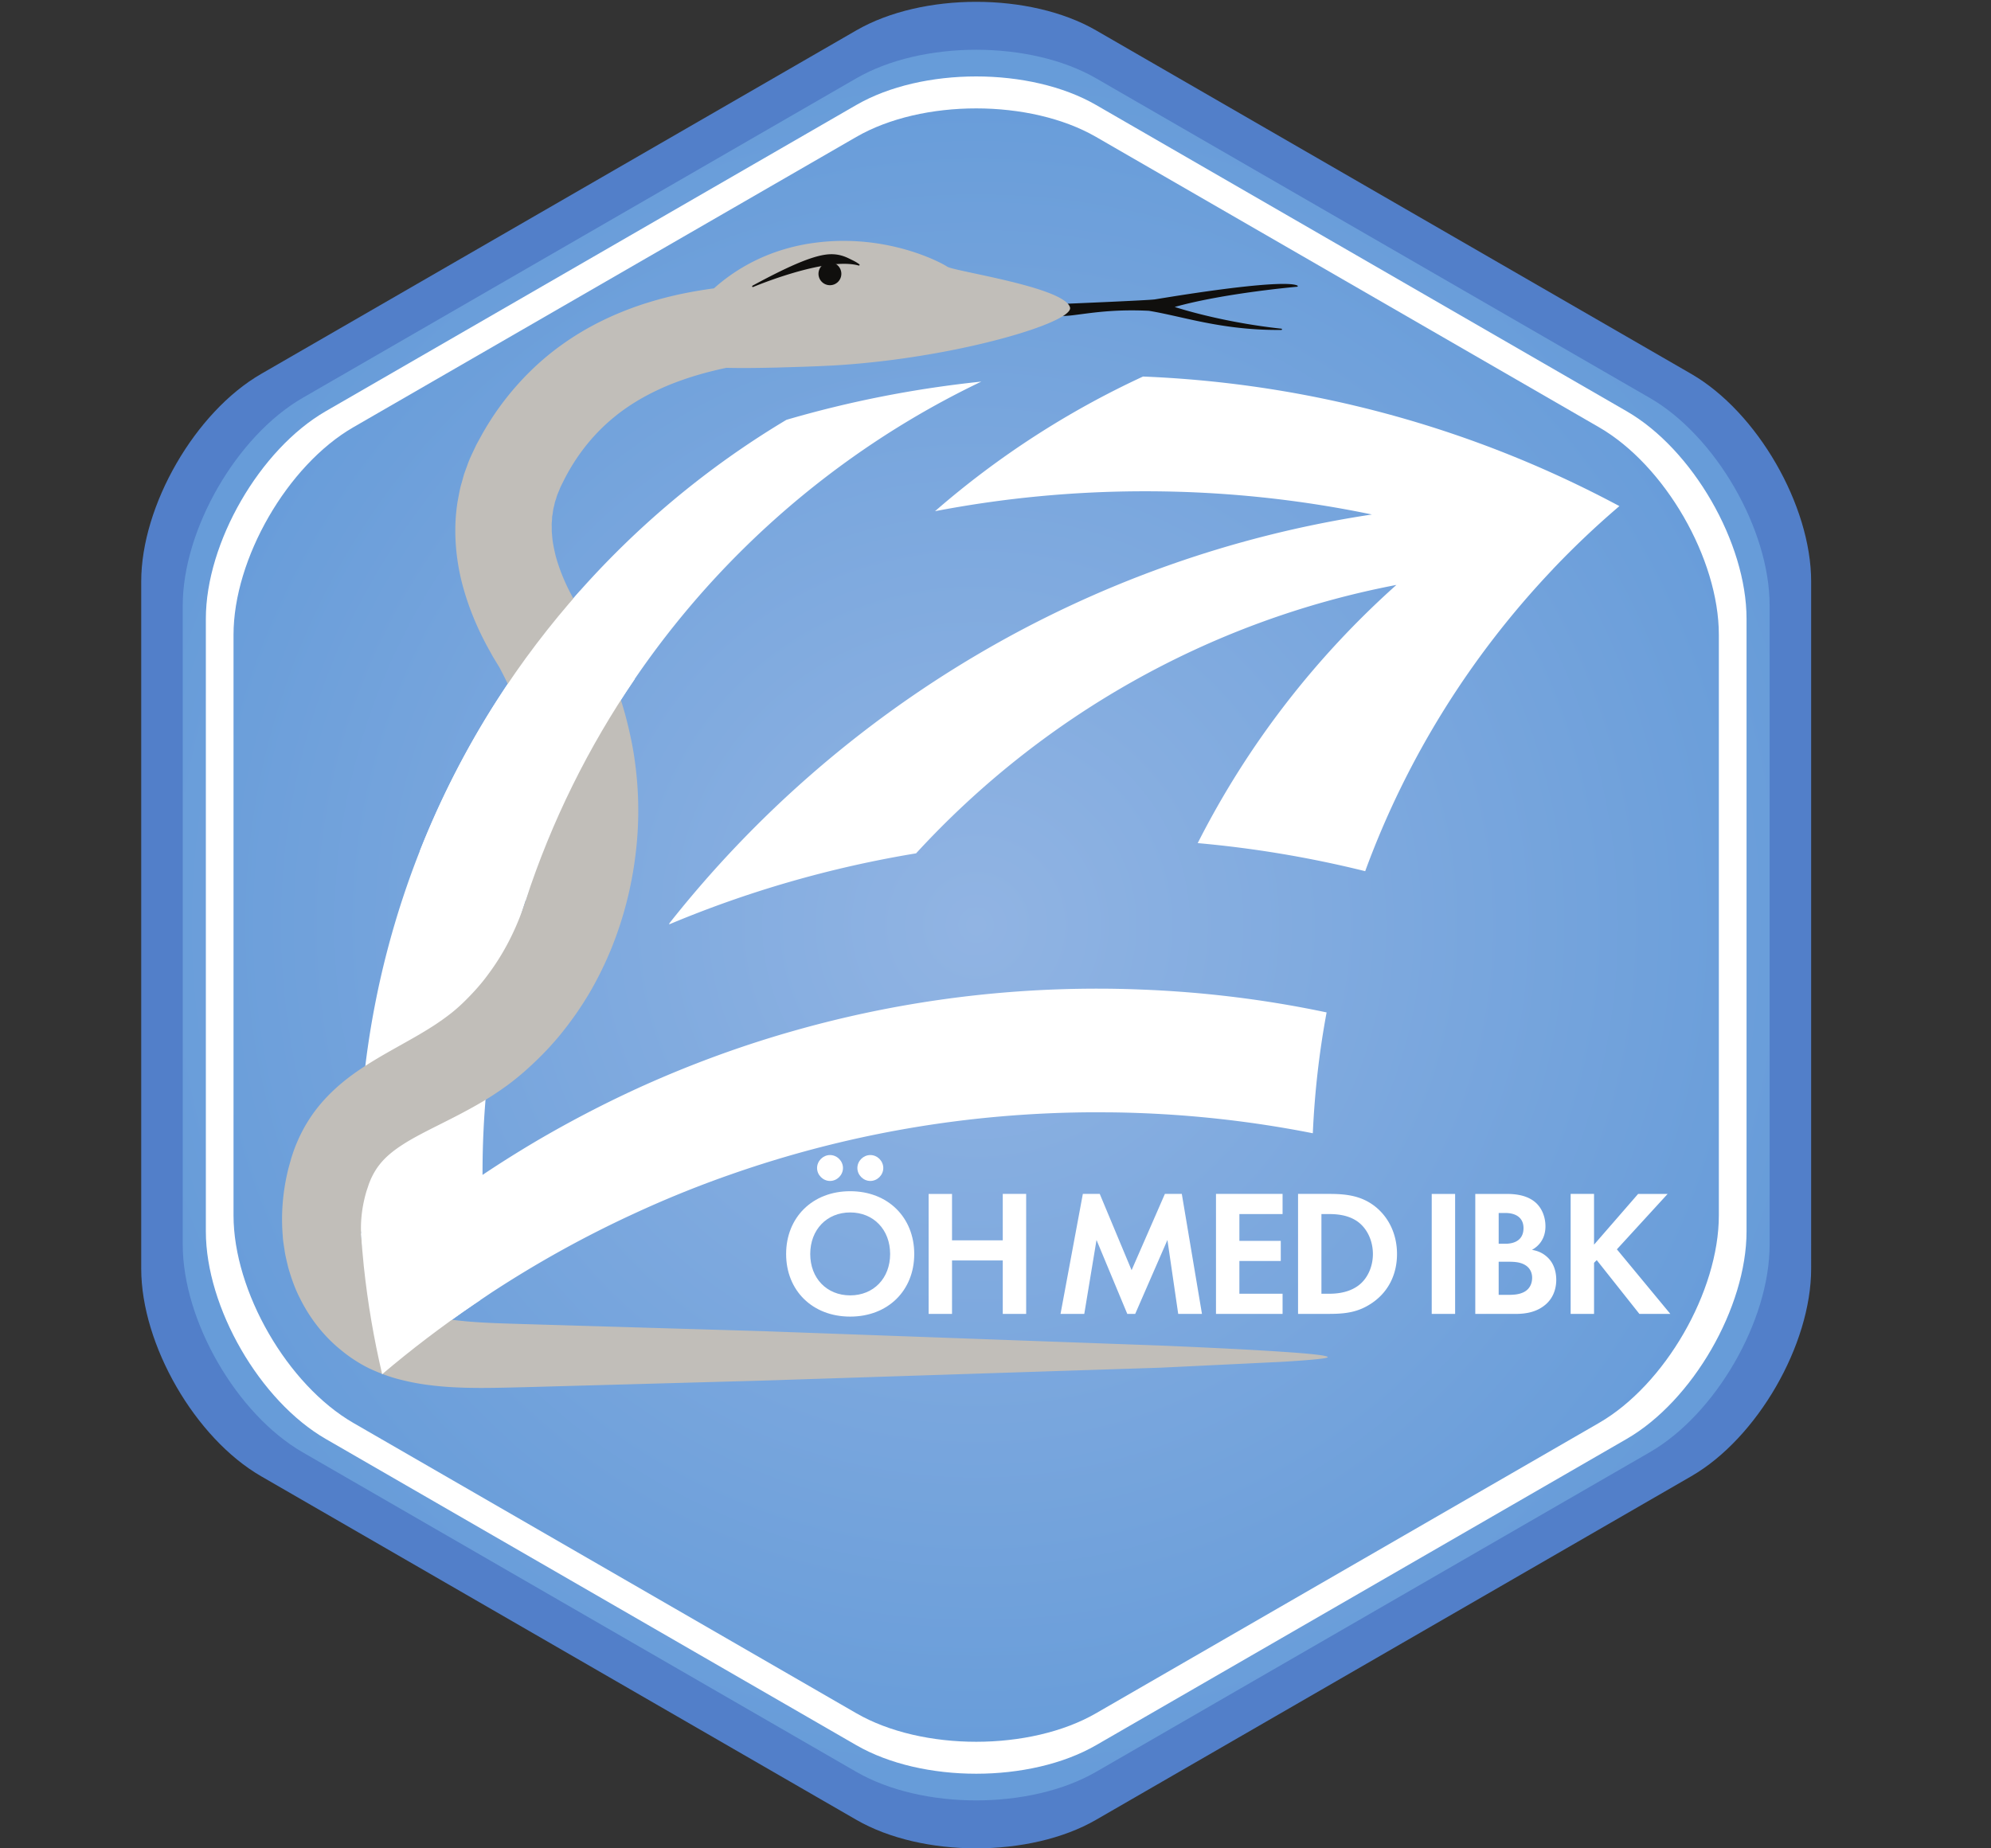 <svg xmlns="http://www.w3.org/2000/svg" width="140" height="130" xmlns:v="https://vecta.io/nano">
  <rect width="100%" height="100%" fill="#333333" stroke="none"/>
  <defs>
    <clipPath id="A">
      <path
        d="M206.035 562.8c-96.594 55.77-175.62 192.64-175.62 304.18v971.7c0 111.54 79.027 248.42 175.62 304.18l841.515 485.86c96.6 55.76 254.65 55.76 351.23 0l841.53-485.86c96.6-55.76 175.6-192.64 175.6-304.18v-971.7c0-111.54-79.02-248.4-175.6-304.18L1398.78 76.95c-96.58-55.77-254.64-55.77-351.23 0z" />
    </clipPath>
    <radialGradient fx="0" fy="0" cx="0" cy="0" r="1" gradientUnits="userSpaceOnUse"
      gradientTransform="matrix(1256.78,0,0,-1256.78,1223.17,1352.83)" spreadMethod="pad" id="B">
      <stop offset="0" stop-color="#91b4e3" />
      <stop offset="1" stop-color="#679cd9" />
    </radialGradient>
  </defs>
  <g transform="matrix(0.048 0 0 -0.048 9.93 130)">
    <g clip-path="url(#A)">
      <path
        d="M206.035 562.8c-96.594 55.77-175.62 192.64-175.62 304.18v971.7c0 111.54 79.027 248.42 175.62 304.18l841.515 485.86c96.6 55.76 254.65 55.76 351.23 0l841.53-485.86c96.6-55.76 175.6-192.64 175.6-304.18v-971.7c0-111.54-79.02-248.4-175.6-304.18L1398.78 76.95c-96.58-55.77-254.64-55.77-351.23 0L206.035 562.8"
        fill="url(#B)" />
    </g>
    <path
      d="M2385.5 884.54c0-111.54-79.03-248.418-175.62-304.18l-811.1-468.29c-96.6-55.77-254.65-55.77-351.24 0l-811.1 468.29C139.86 636.12 60.828 773 60.828 884.54v936.58c0 111.53 79.03 248.4 175.62 304.18l811.1 468.3c96.6 55.77 254.65 55.77 351.24 0l811.1-468.3c96.58-55.77 175.6-192.65 175.6-304.18zM1398.8 2663.82c-96.6 55.77-254.65 55.77-351.24 0l-871.933-503.4C79.027 2104.65 0 1967.77 0 1856.23V849.422C0 737.89 79.027 601 175.617 545.238L1047.55 41.82c96.6-55.762 254.65-55.762 351.24 0l871.94 503.418c96.58 55.762 175.6 192.653 175.6 304.184V1856.23c0 111.54-79.03 248.42-175.6 304.2l-871.94 503.4"
      fill="#527fc9" />
    <g fill="#fff">
      <path
        d="M135.223 927.488c0-111.54 79.03-248.418 175.62-304.18l736.706-425.34c96.6-55.758 254.65-55.758 351.24 0l736.7 425.34c96.6 55.76 175.62 192.64 175.62 304.18v850.682c0 111.53-79.03 248.4-175.62 304.17l-736.7 425.34c-96.6 55.76-254.65 55.76-351.24 0l-736.706-425.34c-96.6-55.76-175.62-192.64-175.62-304.17zM1398.8 151.148c-96.6-55.757-254.65-55.757-351.24 0l-777.265 448.75c-96.6 55.774-175.617 192.64-175.617 304.18v897.492c0 111.54 79.027 248.4 175.617 304.18l777.265 448.75c96.6 55.77 254.65 55.77 351.24 0l777.26-448.75c96.6-55.77 175.62-192.64 175.62-304.18V904.078c0-111.54-79.03-248.406-175.62-304.18l-777.26-448.75m-330.7 864.722c10.28 0 18.98-8.7 18.98-19 0-10.27-8.7-18.957-18.98-18.957s-18.98 8.687-18.98 18.957c0 10.3 8.7 19 18.98 19zm-59.05 0c10.28 0 18.98-8.7 18.98-19 0-10.27-8.7-18.957-18.98-18.957s-18.98 8.687-18.98 18.957c0 10.3 8.703 19 18.98 19zm88.05-145c0 35.6-24.26 60.9-58.52 60.9-34.27 0-58.525-25.3-58.525-60.9 0-35.57 24.255-60.617 58.525-60.617 34.26 0 58.52 25.047 58.52 60.617zm35.32 0c0-53.488-38.5-91.73-93.84-91.73-55.357 0-93.842 38.243-93.842 91.73 0 53.512 38.485 92.012 93.842 92.012 55.35 0 93.84-38.5 93.84-92.012" />
      <path
        d="M1187.77 890.918h74.33v68.004h34.27V783.1h-34.27v78.3h-74.33v-78.3h-34.26v175.813h34.26V890.92m191.63 68.003h24.77l46.66-111.762 48.77 111.762h24.78l29.53-175.813h-34.8l-15.8 108.332-47.2-108.332h-11.6l-45.08 108.332-17.92-108.332h-34.8l32.7 175.813m292.6-29.524h-63.28v-39.27h60.63v-29.52h-60.63v-47.98H1672v-29.52h-97.54V958.92H1672v-29.524m56.92-116.767h10.55c8.7 0 27.67.543 42.97 11.6 13.96 10.02 21.88 27.938 21.88 46.65 0 18.46-7.66 36.383-21.63 46.94-14.24 10.54-31.63 11.578-43.22 11.578h-10.55zm11.6 146.293c24.52 0 45.87-2.633 65.38-17.133 21.36-16.07 33.74-41.64 33.74-70.9s-12.13-54.57-35.3-70.9c-20.57-14.5-39.8-16.87-64.33-16.87h-45.34v175.813h45.86m184.24-.01V783.1h-34.28v175.813h34.28m63.8-147.873h14.76c6.32 0 15.8.25 23.45 4.75 8.44 5.008 10.8 13.437 10.8 20.3 0 5.52-1.83 15.027-12.92 20.04-7.37 3.418-16.07 3.418-23.44 3.418h-12.66zm0 74.86h9.75c5.27 0 26.63.54 26.63 22.93 0 16.1-12.4 22.14-26.37 22.14h-10zm9.23 73.012c9.74 0 28.73 0 42.96-11.063 10.28-7.898 16.34-21.597 16.34-36.38 0-22.68-15.02-31.902-19.77-34.53 11.6-1.847 18.46-6.86 22.94-11.078 10.54-10.012 12.65-23.723 12.65-32.94 0-10.282-2.9-24.77-15.03-35.578-13.18-11.614-29.25-14.243-44.54-14.243h-59.05v175.813h43.5m130.47-74.323l64.58 74.332h43.23l-74.34-81.184 78.3-94.63h-45.34l-62.47 78.813-3.95-3.953v-74.86H2094V958.93h34.27V884.6m-391.77 340.22c-10.74-57.7-17.53-116.84-20.2-177.03-95.1 18.82-193.2 29.3-293.48 30.6l-22.1.14c-189.68 0-371.76-32.57-540.934-92.442h-.07C812.92 969.618 767.256 951 722.58 930.33c-73.336-33.7-143.684-72.85-210.58-116.7l-24.597-16.558c-46.625-31.8-91.496-65.9-134.414-102.32-12.102 51.48-21.145 104.18-26.867 157.86-4.766 45.16-7.27 91-7.27 137.46 0 26.2.816 52.24 2.348 78.1 13.488 224.84 84.88 434.07 199.363 613.1 107.52 168 253.055 309.34 424.582 411.88 92.055 26.93 187.555 45.8 285.585 56.03-147.63-70.56-279.694-168.6-389.577-287.33-162.246-175.58-276.223-396.44-320.528-641.65-13.554-74.62-20.64-151.58-20.64-230.158v-3.293c24.828 16.64 50.098 32.52 75.906 47.87 48.813 28.77 99.223 55.16 151.102 79 71.402 32.57 145.535 60.2 222.097 82.32h.094c143.346 41.45 294.776 63.74 451.536 63.74 20.63 0 41.22-.4 61.62-1.22 93.7-3.47 185.23-14.83 274.17-33.6m428.92 741.9c-33.98-28.96-66.34-59.68-97.05-91.93-.18-.27-.46-.5-.54-.68-119.6-125.92-213.9-276.05-274.82-442.35-79.63 19.78-161.6 33.67-245.34 41.15 72.85 143.78 172 271.95 291.07 378.3-276.14-52.84-520.9-194.18-703.64-393.3-126.1-20.8-247.258-56.04-361.75-104.12a17.56 17.56 0 0 0 .563 1.89c249.298 315.38 613.198 535.94 1028.928 598.74-107.3 22.33-218.4 34.02-332.3 34.02-105.2 0-208.06-10.02-307.7-29.2 91.16 79.36 193.7 145.98 304.7 197.32h.1c213.37-8.66 416.02-58.5 600.35-141.83 31.82-14.35 63.08-29.78 93.76-46.06 1.27-.63 2.44-1.32 3.66-1.95" />
    </g>
    <path
      d="M1694.22 2288.96c-.1-.4-.4-.73-.8-.77-1.07-.1-107.58-9.44-179.43-29.64 13.4-4.33 74.25-22.92 156.34-31.85.48-.04.86-.5.8-.95-.03-.45-.42-.85-.85-.85-13.34-.14-26.76.2-40 1.13-43.47 2.93-78.92 10.86-110.15 17.9-15.6 3.47-30.3 6.77-44.05 9-45.75 2.2-76.3-2-100.23-5.1-12.18-1.63-20.97-2.76-27.2-2.35-2.95.17-5.18.72-6.86 1.62a.96.96 0 0 0-.49.68.75.75 0 0 0 .31.76l15.25 14.57c.16.14.34.24.57.24 1.18.04 119.06 4.95 127.48 6.3l8.53 1.4c9.8 1.53 143.6 24.04 189.24 20.98 5.22-.37 8.8-1.05 11.04-2.13.37-.17.55-.54.5-.94"
      fill="#100f0d" />
    <path
      d="M617.13 1196.27c15.18 18.93 28.867 38.88 40.965 59.6a520.11 520.11 0 0 1 31.191 64.07c17.55 43.8 29.024 89.03 34.625 134.42 5.88 45.56 5.57 92.3-.586 137.23-2.93 22.52-7.758 44.44-13.293 65.8-5.613 21.33-12.652 41.8-20.207 61.66-7.808 19.67-16.215 38.7-25.347 56.84-2.223 4.6-4.625 8.98-6.95 13.45l-5.98 11.28c-.367.7-1.055 1.84-1.707 2.92l-2.02 3.26-6.312 10.1c-1.988 2.94-3.496 5.95-5.254 8.93-13.895 23.73-23.47 47.02-29.238 68.5-2.47 10.64-4.74 21.02-5.164 30.72-.7 4.9-.31 9.6-.52 14.3-.113 2.4.336 4.6.406 6.9.254 2.26.024 4.6.567 6.77.836 4.42 1.043 8.93 2.343 13.17.516 2.16 1 4.33 1.426 6.5.77 2.1 1.457 4.24 2.137 6.3 1.055 4.3 3.117 8.4 4.762 12.6l1.246 3.15 1.894 3.76 3.74 7.53c20.343 39.65 46.015 69.1 73.02 91.2 27.016 22.1 55.574 36.68 80.488 47.05 25.14 10.16 46.55 16.16 61.348 19.9 14.824 3.7 22.988 5.28 22.988 5.28v-.1c23.23-.54 47.82-.18 73.66.4l39.6 1.2 20.325.77 22.07 1.04c58.8 3.4 117.7 11.46 169.87 21.6 104.3 20.3 181.68 48.8 177.37 63.62-8.67 29.78-170.36 52.87-179.92 59.64-4.8 3.4-46.52 26.62-108.2 34.87-15.4 2.03-32.1 3.16-49.75 2.85-8.83-.2-17.9-.73-27.175-1.72a436.13 436.13 0 0 1-14.926-1.9c-5.086-.76-10.273-1.7-15.484-2.8-20.84-4.33-42.406-11.23-63.828-21.52-21.406-10.3-42.684-24-62.324-41.64 0 0-9.836-1.13-28.305-4.37-18.484-3.26-45.684-8.8-79.762-20.1-33.855-11.6-75.078-29.23-116.965-59.72-41.75-30.18-83.336-73.94-114.382-129.2l-8.614-15.7-2.78-5.87c-3.668-7.85-7.555-15.65-10.445-24.14l-4.625-12.63-3.664-13.1c-2.715-8.75-4.1-17.86-5.867-27-6.075-36.77-3.868-75.7 4.625-112.83 8.792-37.13 23.37-72.77 42.003-105.97 2.34-4.15 4.547-8.44 7.07-12.45l7.082-11.64c.324-.45.9-1.54 1.695-3.17l2.805-5.4c1.84-3.62 3.808-7.23 5.496-10.93 7.246-14.62 13.723-29.64 19.734-44.9 11.66-30.53 20.53-62.33 25.133-95.04 4.62-32.67 5.277-66.24 1.45-100.12-7.453-67.9-31.043-135.6-72.25-190.65-9.593-13.27-20.98-26.08-33.668-38.62-6.437-6.43-12.718-12.07-19.8-17.77-7.122-5.64-14.766-11.18-22.98-16.68-16.488-10.93-35.144-21.44-55.586-32.84-20.367-11.5-42.496-23.83-64.887-39.85-22.265-16-44.8-36.45-62.257-62.1-8.75-12.78-16.157-26.63-22.012-40.96-3.024-7.13-5.46-14.54-7.738-21.8-1.9-7.15-4.106-14.29-5.66-21.6-6.546-29.238-9.1-60.02-6.5-91.1.336-7.74 1.93-15.52 2.957-23.278 1.325-7.75 3.247-15.48 5.075-23.18 4.46-15.293 9.644-30.55 17.1-44.973 14.34-29.008 34.895-55.688 60.426-76.16 12.363-10.24 26.934-19.848 41.86-27.028 15.05-6.902 30.46-12.67 45.95-16.37a339.11 339.11 0 0 1 46.394-8.351c15.414-1.89 30.692-2.7 45.848-3.2 30.293-.89 60.058.09 89.12.742l347.82 9.636L1493.37 704.3l178.94 8.63c42.4 2.6 65.9 4.898 65.88 6.8-.02 2.348-23.58 5.02-65.98 7.84-42.4 2.9-103.6 5.97-178.84 9.16l-583.554 21.122L562.69 768.13c-30.226.94-58.195 1.633-84.336 3.89-13.007 1.17-25.652 2.582-37.378 4.73-11.88 1.988-22.825 4.7-32.813 7.852l-7.316 2.437-6.72 2.8c-1.102.44-2.254.86-3.31 1.32l-2.98 1.56c-1.942 1.043-4.106 1.902-5.887 3.043-3.476 2.25-7.203 4.187-9.996 6.617-2.96 1.8-6.45 5.4-9.81 8.262-13.332 12.078-22.765 26.558-29.492 42.43-13.773 31.63-13.62 71.06-3.496 106.95 1.22 4.51 2.953 8.87 4.29 13.29 1.53 3.9 2.887 7.4 4.578 10.75 3.254 6.62 6.856 12.4 11.032 17.73 8.23 10.5 19.105 19.8 34.11 29.44 29.95 19.46 74.414 37.45 119.395 64.43 11.27 6.8 22.53 14.22 33.515 22.25 10.938 8.07 22.035 17.22 31.067 25.52 18.793 17.05 35.636 34.74 49.984 52.84"
      fill="#c1beb9" />
    <g fill="#100f0d">
      <path
        d="M1025.62 2306.65c.3 9.24-6.97 17-16.22 17.27a16.79 16.79 0 0 1-17.248-16.24c-.273-9.25 6.996-16.96 16.238-17.24 9.23-.3 16.97 6.95 17.23 16.2" />
      <path
        d="M1051.7 2321.3c-5.42 3.93-9.17 5.42-13.45 7.58-7.83 3.93-16.33 7.13-28.18 6.94-21.353-.35-55.596-14.1-114.557-46.06-.496-.26-.707-.9-.453-1.4.172-.4.586-.63.993-.63.136 0 .265.05.406.1.765.3 78.4 33.03 130.87 33.93 9.2.13 17.17-.68 23.73-2.53a1.07 1.07 0 0 1 1.3.77c.16.54-.2 1-.66 1.3" />
    </g>
    <path
      d="M326.102 852.6c5.722-53.68 14.765-106.38 26.867-157.86 42.918 36.4 87.76 70.52 134.414 102.32 3.082 2.168 6.27 4.2 9.383 6.32-58.403 30.23-121.993 53.23-174.77 97.9 1.106-16.3 2.4-32.57 4.106-48.68m194.44 828.64c-44.148-69.03-81.867-142.57-112.336-219.76 51.2-26.65 99.023-59.87 154.87-72.97 37.945 116.42 92.164 225.46 159.813 324.62-26.075 44.3-46.985 91.8-79.934 129.56-44.844-50.43-85.88-104.35-122.414-161.45"
      fill="#fff" />
  </g>
</svg>
